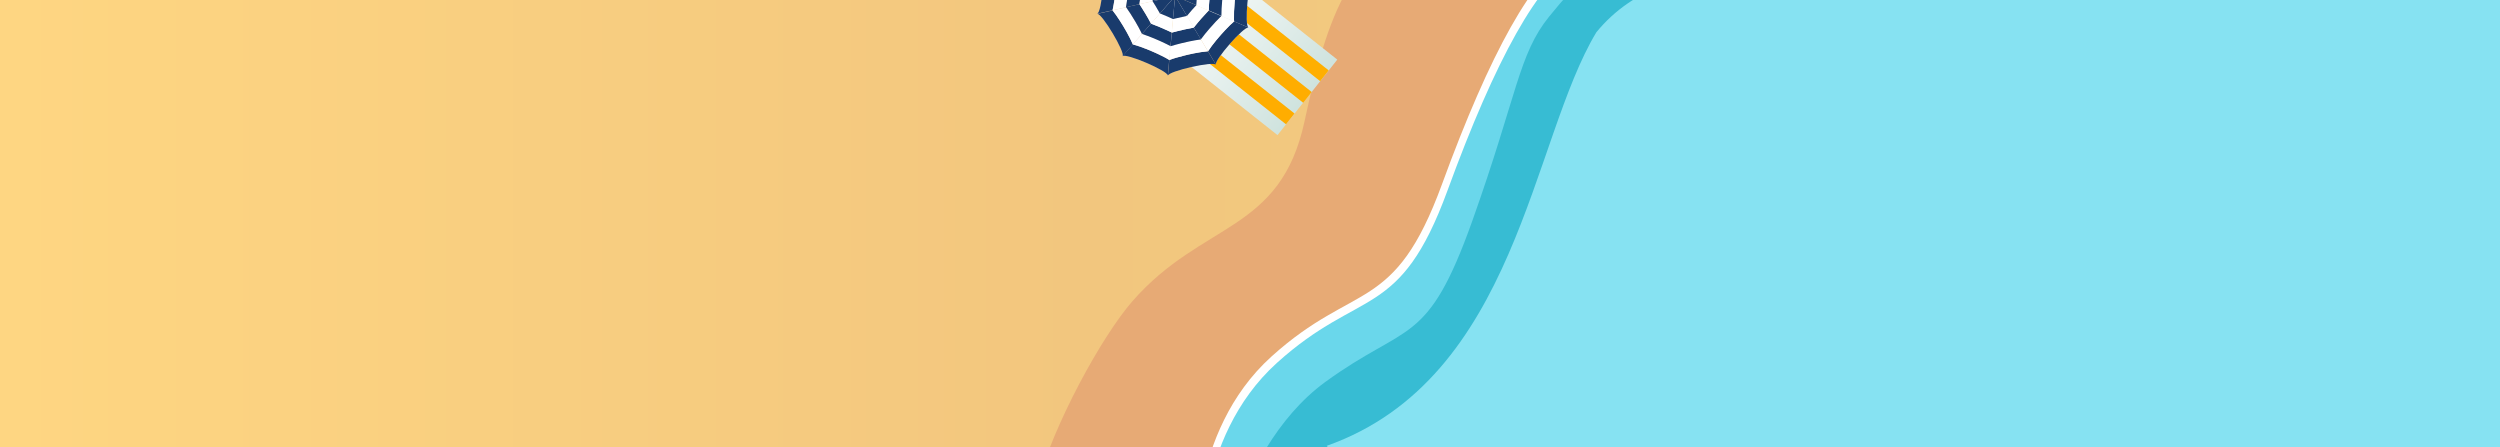 <?xml version="1.0" encoding="utf-8"?>
<!-- Generator: Adobe Illustrator 27.4.0, SVG Export Plug-In . SVG Version: 6.00 Build 0)  -->
<!DOCTYPE svg PUBLIC "-//W3C//DTD SVG 1.1//EN" "http://www.w3.org/Graphics/SVG/1.1/DTD/svg11.dtd">
<svg version="1.1" xmlns:x="http://ns.adobe.com/Extensibility/1.0/" xmlns:i="http://ns.adobe.com/AdobeIllustrator/10.0/" xmlns:graph="http://ns.adobe.com/Graphs/1.0/"
	 xmlns="http://www.w3.org/2000/svg" xmlns:xlink="http://www.w3.org/1999/xlink" x="0px" y="0px" width="2500px" height="447.3px"
	 viewBox="0 0 2500 447.3" style="enable-background:new 0 0 2500 447.3;" xml:space="preserve">
<rect x="0" y="0" width="2500" height="447.3" fill="#808080" stroke="none"/>
<style type="text/css">
	.st0{fill:#FFC840;}
	.st1{fill:#C9C9C9;}
	.st2{fill:#B2B2B2;}
	.st3{fill:#F2B93B;}
	.st4{fill:#4B9F65;}
	.st5{opacity:0.2;fill:#4B9F65;}
	.st6{fill:#49633E;}
	.st7{fill:#638256;}
	.st8{fill:#AACE93;}
	.st9{fill:#FDC329;}
	.st10{fill:#183B6B;}
	.st11{fill:#FFDAC7;}
	.st12{fill:#373460;}
	.st13{fill:#FC5954;}
	.st14{fill:#FFAD00;}
	.st15{fill:#EFD8C7;}
	.st16{fill:#D67B63;}
	.st17{fill:#EF787A;}
	.st18{fill:#FF0080;}
	.st19{fill:#78B8E5;}
	.st20{fill:#0A82CC;}
	.st21{fill:#F4E2BE;}
	.st22{fill:#E5CEA5;}
	.st23{fill:#F9DE98;}
	.st24{fill:url(#SVGID_1_);}
	.st25{fill:#D9D3C9;}
	.st26{fill:url(#SVGID_00000016054061030104655430000001877325200269738897_);}
	.st27{fill:url(#SVGID_00000147194918481282561550000008567907760452722328_);}
	.st28{fill:url(#SVGID_00000112634606649478632570000004747777967834837158_);}
	.st29{fill:url(#SVGID_00000026164565708097244720000003477874093595861380_);}
	.st30{fill:#EFEAE0;}
	.st31{fill:#FFCE6E;}
	.st32{fill:#EABC54;}
	.st33{fill:#FFFFFF;}
	.st34{fill:url(#SVGID_00000127755957384007034090000017951891834388619947_);fill-opacity:0.2;}
	.st35{fill:url(#SVGID_00000114073309549163800730000008269203000564890266_);fill-opacity:0.2;}
	.st36{fill:#FFFFFF;fill-opacity:0.2;}
	.st37{fill:#F9CE64;}
	.st38{fill:#FFF7E9;}
	.st39{fill:#AD822D;}
	.st40{fill:#F47458;}
	.st41{fill:#B75742;}
	.st42{fill-rule:evenodd;clip-rule:evenodd;fill:#FF0080;}
	.st43{fill-rule:evenodd;clip-rule:evenodd;fill:#4B9F65;}
	.st44{fill-rule:evenodd;clip-rule:evenodd;fill:#6EC288;}
	.st45{fill-rule:evenodd;clip-rule:evenodd;fill:#FFAD00;}
	.st46{fill-rule:evenodd;clip-rule:evenodd;fill:#FECE00;}
	.st47{fill-rule:evenodd;clip-rule:evenodd;fill:#FFCE6E;}
	.st48{fill-rule:evenodd;clip-rule:evenodd;fill:#FAE06E;}
	.st49{fill:#F7A491;}
	.st50{fill:#F48C7F;}
	.st51{fill-rule:evenodd;clip-rule:evenodd;fill:none;stroke:#0A82CC;stroke-width:9.528;stroke-miterlimit:10;}
	.st52{fill-rule:evenodd;clip-rule:evenodd;fill:#0A82CC;}
	.st53{fill:#F0E1C2;}
	.st54{fill:#FFDBC9;}
	.st55{fill:#DB9076;}
	.st56{fill:#F1909D;}
	.st57{fill:#EB5E71;}
	.st58{fill-rule:evenodd;clip-rule:evenodd;fill:none;stroke:#0A82CC;stroke-width:3.176;stroke-miterlimit:10;}
	.st59{fill:#926C29;}
	.st60{fill:#6EC288;}
	.st61{fill:#63BAB0;}
	.st62{fill:#1A2E35;}
	.st63{fill:#53807A;}
	.st64{fill:#385954;}
	.st65{fill:#EF7E53;}
	.st66{fill:#5DC7B9;}
	.st67{fill:#302B2A;}
	.st68{fill:#75645C;}
	.st69{fill:#57702E;}
	.st70{fill:#404F22;}
	.st71{fill:#433834;}
	.st72{fill:#5A4D47;}
	.st73{fill:#322A26;}
	.st74{fill:#A65537;}
	.st75{fill:#3F8C82;}
	.st76{fill:#EDD18A;}
	.st77{fill:#7D5540;}
	.st78{opacity:0.11;}
	.st79{fill:#EDCE9C;}
	.st80{fill:#472C1C;}
	.st81{fill:#D66600;}
	.st82{fill:#7F4A22;}
	.st83{opacity:0.24;fill:#472C1C;}
	.st84{opacity:0.12;fill:#FFFFFF;}
	.st85{fill:#FF4040;}
	.st86{clip-path:url(#SVGID_00000168109645442463105810000011634281292442006457_);fill:#FFC200;}
	.st87{fill:#FCC10A;}
	.st88{fill:#FF7A8E;}
	.st89{fill:#008CFF;}
	.st90{clip-path:url(#SVGID_00000134967797657552271070000012156313241128076194_);fill:#FF7A8E;}
	.st91{fill:#43804E;}
	.st92{clip-path:url(#SVGID_00000102545768013286888040000011510892037038807486_);fill:#FF7A8E;}
	.st93{clip-path:url(#SVGID_00000080912490286735248010000012355290856624207509_);}
	.st94{fill:#53935F;}
	.st95{fill:none;stroke:#43804E;stroke-width:2.534;stroke-miterlimit:10;}
	.st96{fill:none;stroke:#8ABA7D;stroke-width:2.534;stroke-miterlimit:10;}
	.st97{fill:none;stroke:#316A3B;stroke-width:2.534;stroke-miterlimit:10;}
	.st98{fill:#316A3B;}
	.st99{fill:#34633A;}
	.st100{fill:#2E683E;}
	.st101{clip-path:url(#SVGID_00000179640484487252616030000003335794252121456002_);}
	.st102{fill:#5C4636;}
	.st103{fill:#EC8650;}
	.st104{fill:#C4612B;}
	.st105{fill:#436641;}
	.st106{fill:#50AD45;}
	.st107{fill:#584E4A;}
	.st108{clip-path:url(#SVGID_00000032640603684044179540000014187223730979349635_);fill:#C4612B;}
	.st109{fill:#483131;stroke:#75543E;stroke-width:9.078;stroke-miterlimit:10;}
	.st110{fill:#75543E;}
	.st111{fill:none;stroke:#EBB956;stroke-width:4.539;stroke-miterlimit:10;}
	.st112{fill:#57A944;}
	.st113{fill:#FAB92C;}
	.st114{fill:#D99312;}
	.st115{fill:#48372A;}
	.st116{clip-path:url(#SVGID_00000177449933145560243210000016624192651061663141_);fill:#5C4636;}
	.st117{clip-path:url(#SVGID_00000034798368517446182990000004546980441153153980_);fill:#5C4636;}
	.st118{clip-path:url(#SVGID_00000181790059992576064400000010973334600006891403_);fill:#5C4636;}
	.st119{clip-path:url(#SVGID_00000100361374503130259070000004446591768403382692_);fill:#5C4636;}
	.st120{fill:#7D9B7B;}
	.st121{fill:#EBB956;}
	.st122{fill:none;stroke:#496C44;stroke-width:4.539;stroke-miterlimit:10;}
	.st123{fill:none;stroke:#496C44;stroke-width:4.869;stroke-miterlimit:10;}
	.st124{fill:#8BCEA3;}
	.st125{fill:none;stroke:#8BCEA3;stroke-width:2;stroke-miterlimit:10;}
	.st126{fill:#9A7464;}
	.st127{clip-path:url(#SVGID_00000158009600243344546500000011718992931380824982_);}
	.st128{fill:#7C5C4E;}
	.st129{fill:#6FB387;}
	.st130{fill:#F79B08;}
	.st131{fill:#FC7E0B;}
	.st132{fill:#FFB600;}
	.st133{fill:#BCE1E2;}
	.st134{fill:#D1ECEE;}
	.st135{fill:#B51400;}
	.st136{fill:#D72D14;}
	.st137{fill:none;stroke:#43804E;stroke-width:2;stroke-miterlimit:10;}
	.st138{clip-path:url(#SVGID_00000087400434203340906900000010852378179631290497_);}
	.st139{clip-path:url(#SVGID_00000026157458732869705570000013292067021312470678_);}
	.st140{fill:none;stroke:#43804E;stroke-width:1.825;stroke-miterlimit:10;}
	.st141{clip-path:url(#SVGID_00000003803972212551622850000015188515413210866355_);}
	.st142{clip-path:url(#SVGID_00000076575886689477449730000017928475028105488314_);}
	.st143{clip-path:url(#SVGID_00000108293027177629219460000014951851833170057910_);}
	.st144{fill:#00A1B2;}
	.st145{fill:#51E2EE;}
	.st146{fill:#02B4D2;}
	.st147{clip-path:url(#SVGID_00000085221455688412362400000016458209605046208159_);}
	.st148{fill:url(#SVGID_00000156584029885332894600000012191836135562937999_);}
	.st149{fill:none;stroke:#8BCEA3;stroke-width:0.602;stroke-miterlimit:10;}
	.st150{clip-path:url(#SVGID_00000078006012533994558720000011501118040208629649_);}
	.st151{fill:#7F571F;}
	.st152{opacity:0.2;fill:#7F571F;}
	.st153{fill:#694610;}
	.st154{opacity:0.6;fill:#8D6014;}
	.st155{fill:#9A733E;}
	.st156{fill:#8B601B;}
	.st157{fill:#C0E0E9;}
	.st158{opacity:0.6;fill:#9F6D23;}
	.st159{fill:#37342F;}
	.st160{fill:#BE8440;}
	.st161{clip-path:url(#SVGID_00000026863395912040326600000002279209311091726736_);}
	.st162{clip-path:url(#SVGID_00000178927112475363307340000012720474989048942000_);}
	.st163{opacity:0.3;fill:#BE8440;}
	.st164{fill:#635343;}
	.st165{fill:#ECECEC;}
	.st166{fill:#D49A74;}
	.st167{fill:#F2EBD8;}
	.st168{opacity:0.4;fill:#694610;}
	.st169{opacity:0.58;}
	.st170{fill:#E5AD98;}
	.st171{fill:url(#SVGID_00000165957035887040775190000011972834750446987942_);}
	.st172{opacity:0.61;fill:#694610;}
	.st173{clip-path:url(#SVGID_00000183209466356475554810000008420838194663395261_);}
	.st174{clip-path:url(#SVGID_00000076596219253413181980000017717229416889063868_);}
	.st175{clip-path:url(#SVGID_00000041973756215388488810000013673179462280077737_);}
	.st176{fill:none;stroke:#43804E;stroke-width:0.515;stroke-miterlimit:10;}
	.st177{clip-path:url(#SVGID_00000081628344919527072330000012610969206583701648_);}
	.st178{clip-path:url(#SVGID_00000133519154969628410440000003452156162428001702_);}
	.st179{clip-path:url(#SVGID_00000009587869112789745520000012089027110579426705_);}
	.st180{clip-path:url(#SVGID_00000003815818315912488950000017705620232095231113_);}
	.st181{clip-path:url(#SVGID_00000020385346271514272750000012446781262171996585_);}
	.st182{clip-path:url(#SVGID_00000140004861151763649550000013456594409405879941_);}
	.st183{fill:none;stroke:#43804E;stroke-width:2.043;stroke-miterlimit:10;}
	.st184{fill:none;stroke:#8ABA7D;stroke-width:2.043;stroke-miterlimit:10;}
	.st185{fill:none;stroke:#316A3B;stroke-width:2.043;stroke-miterlimit:10;}
	.st186{clip-path:url(#SVGID_00000168830214309310409860000004440409142547177133_);}
	.st187{fill:none;stroke:#43804E;stroke-width:0.817;stroke-miterlimit:10;}
	.st188{clip-path:url(#SVGID_00000130630460723365413050000011853931841529735853_);}
	.st189{clip-path:url(#SVGID_00000116926260151384368750000006059699052055717816_);}
	.st190{fill:#3C566D;}
	.st191{fill:#FFAA48;}
	.st192{fill:#E3DFB3;}
	.st193{fill:#8DC104;}
	.st194{fill:#00A6AA;}
	.st195{fill:#FFC664;}
	.st196{fill:#E04240;}
	.st197{clip-path:url(#SVGID_00000078029666248777344310000014628800807388903589_);}
	.st198{clip-path:url(#SVGID_00000071519289679493668340000007616203552538149052_);}
	.st199{fill:#F9E4AF;}
	.st200{fill:#F4D182;}
	.st201{fill:#FDD7C8;}
	.st202{opacity:0.1;fill:#162D3A;}
	.st203{fill:#00314E;}
	.st204{opacity:0.3;}
	.st205{fill:#FF937D;}
	.st206{fill:#6FD3D3;}
	.st207{opacity:0.1;}
	.st208{opacity:0.3;fill:#FF937D;}
	.st209{fill:#FF9C9C;}
	.st210{fill:#CE6363;}
	.st211{clip-path:url(#SVGID_00000140701913880695591900000013276838944053429677_);fill:#C4612B;}
	.st212{fill:#483131;stroke:#75543E;stroke-width:5.503;stroke-miterlimit:10;}
	.st213{fill:none;stroke:#EBB956;stroke-width:2.752;stroke-miterlimit:10;}
	.st214{clip-path:url(#SVGID_00000136394954134117663050000002363060445736914051_);fill:#5C4636;}
	.st215{clip-path:url(#SVGID_00000106122935362476414400000015234816577681650857_);fill:#5C4636;}
	.st216{clip-path:url(#SVGID_00000096059953441170584140000009062933933309657258_);fill:#5C4636;}
	.st217{clip-path:url(#SVGID_00000047037683249871127760000011307154618194952078_);fill:#5C4636;}
	.st218{fill:none;stroke:#496C44;stroke-width:2.752;stroke-miterlimit:10;}
	.st219{fill:none;stroke:#496C44;stroke-width:2.952;stroke-miterlimit:10;}
	.st220{fill:#FFC1AC;}
	.st221{fill:#FFAA57;}
	.st222{fill:#034A6D;}
	.st223{opacity:0.5;fill:#05285B;}
	.st224{fill:#DD4B19;}
	.st225{fill:#FFD7CC;}
	.st226{opacity:0.1;fill:#000E23;}
	.st227{fill:#000E23;}
	.st228{fill:#3BA7AC;}
	.st229{fill:url(#SVGID_00000044153859434029171840000008818501237026837161_);}
	.st230{fill:none;stroke:#43804E;stroke-width:0.494;stroke-miterlimit:10;}
	.st231{clip-path:url(#SVGID_00000065062020042685698230000001493299715688826516_);}
	.st232{clip-path:url(#SVGID_00000024699368019937029920000000213638712016393651_);}
	.st233{fill:none;stroke:#43804E;stroke-width:0.422;stroke-miterlimit:10;}
	.st234{clip-path:url(#SVGID_00000075863161018487003480000005806636813797129369_);}
	.st235{clip-path:url(#SVGID_00000021105099075488782570000002760697200139124628_);}
	.st236{clip-path:url(#SVGID_00000058574072790233716540000009907928171104200859_);}
	.st237{fill:none;stroke:#43804E;stroke-width:2.035;stroke-miterlimit:10;}
	.st238{fill:none;stroke:#8ABA7D;stroke-width:2.035;stroke-miterlimit:10;}
	.st239{fill:none;stroke:#316A3B;stroke-width:2.035;stroke-miterlimit:10;}
	.st240{clip-path:url(#SVGID_00000100340242725220422860000012851104623512210612_);}
	.st241{fill:#DC9F5E;}
	.st242{fill:#F2F2F2;}
	.st243{fill:#F75959;}
	.st244{fill:#DB5252;}
	.st245{fill:#DBDDDD;}
	.st246{fill:#CC8D54;}
	.st247{fill:#DBD148;}
	.st248{fill:#A19B2B;}
	.st249{fill:#FFEAC0;}
	.st250{fill:#A18C6C;}
	.st251{fill:none;stroke:#EDCE9C;stroke-miterlimit:10;}
	.st252{fill:none;stroke:#EDCE9C;stroke-width:3.803;stroke-miterlimit:10;}
	.st253{fill:#2EB4FF;}
	.st254{fill:#1688C8;}
	.st255{fill:#9E9E9E;}
	.st256{opacity:0.8;fill:#9E9E9E;}
	.st257{fill:#D1D1D1;}
	.st258{opacity:0.7;}
	.st259{opacity:0.7;fill:#D1D1D1;}
	.st260{opacity:0.3;fill:#9E9E9E;}
	.st261{opacity:0.5;fill:#9E9E9E;}
	.st262{opacity:0.5;}
	.st263{opacity:0.5;fill:#848484;}
	.st264{opacity:0.3;fill:#848484;}
	.st265{fill:#FBD973;}
	.st266{opacity:0.5;fill:#FF9E78;}
	.st267{opacity:0.3;fill:#FA7B5F;}
	.st268{fill:#FFD2AB;}
	.st269{opacity:0.4;fill:#FA7B5F;}
	.st270{fill:#FFB92E;}
	.st271{opacity:0.3;fill:#FF9E78;}
	.st272{fill:#DB5844;}
	.st273{fill:#FFC296;}
	.st274{opacity:0.4;fill:#FF9E78;}
	.st275{opacity:0.5;fill:#FA7B5F;}
	.st276{fill:#FF9E78;}
	.st277{opacity:0.2;}
	.st278{fill:#848484;}
	.st279{fill:#BAC2C4;}
	.st280{fill:#A1A2A5;}
	.st281{opacity:0.5;fill:#A1A2A5;}
	.st282{opacity:0.3;fill:#FBD973;}
	.st283{opacity:0.5;fill:#FBD973;}
	.st284{fill:#FFE68C;}
	.st285{opacity:0.3;fill:#FFE68C;}
	.st286{opacity:0.3;fill:#FFB92E;}
	.st287{opacity:0.5;fill:#FFE68C;}
	.st288{fill:#BB6A59;}
	.st289{fill:#A04E40;}
	.st290{fill:#A1B033;}
	.st291{fill:#808721;}
	.st292{fill:none;stroke:#808721;stroke-width:0.691;stroke-miterlimit:10;}
	.st293{opacity:0.85;}
	.st294{fill:#B1E3FF;}
	.st295{fill:#B2E3FF;}
	.st296{fill:#A7DFFF;}
	.st297{fill-rule:evenodd;clip-rule:evenodd;fill:#FFFFFF;}
	.st298{fill-rule:evenodd;clip-rule:evenodd;fill:#BCBCBC;}
	.st299{fill-rule:evenodd;clip-rule:evenodd;fill:#FFC200;}
	.st300{opacity:0.28;fill-rule:evenodd;clip-rule:evenodd;fill:url(#SVGID_00000059995523348988988420000001349606284090403474_);}
	.st301{fill:#FF0000;}
	.st302{fill-rule:evenodd;clip-rule:evenodd;fill:#8DF4FF;}
	.st303{fill-rule:evenodd;clip-rule:evenodd;fill:#FFA500;}
	.st304{fill-rule:evenodd;clip-rule:evenodd;fill:#35A8DB;}
	.st305{fill-rule:evenodd;clip-rule:evenodd;fill:#43E4FF;}
	.st306{fill-rule:evenodd;clip-rule:evenodd;fill:url(#SVGID_00000122696432733459064500000006595374501983241348_);}
	.st307{opacity:0.5;fill-rule:evenodd;clip-rule:evenodd;fill:#BCBCBC;}
	.st308{fill-rule:evenodd;clip-rule:evenodd;fill:#876400;}
	.st309{fill:none;stroke:#1688C8;stroke-miterlimit:10;}
	.st310{fill:#3497CF;}
	.st311{fill:#F9C3AF;}
	.st312{fill:#5B4032;}
	.st313{fill:#444B5A;}
	.st314{fill:#EA6868;}
	.st315{fill:#E0008B;}
	.st316{opacity:0.71;fill:#2EB4FF;}
	.st317{fill:#FB9391;}
	.st318{fill:#54443D;}
	.st319{fill:#02050A;}
	.st320{fill:#E53B00;}
	.st321{fill:#F4CE5A;}
	.st322{opacity:0.74;fill:#2EB4FF;}
	.st323{clip-path:url(#SVGID_00000174602864334147943680000006053582728275281078_);fill:#FF7A8E;}
	.st324{fill:none;}
	.st325{clip-path:url(#SVGID_00000024686722938823719470000003564143064288356529_);fill:#FF7A8E;}
	.st326{clip-path:url(#SVGID_00000008144388124740543640000010313523117193847688_);fill:#FF4040;}
	.st327{clip-path:url(#SVGID_00000020368319197876714080000015991549818585327765_);fill:#FF7A8E;}
	.st328{opacity:0.14;clip-path:url(#XMLID_00000167395908936165979030000016660875466601783998_);}
	.st329{opacity:0.24;clip-path:url(#XMLID_00000124160702190710302480000006702043380318075265_);fill:#472C1C;}
	.st330{fill:#2C9847;}
	.st331{fill:#2A7F3E;}
	.st332{fill:#EE4323;}
	.st333{fill:#279546;}
	.st334{fill:#E9E756;}
	.st335{fill:#ECEB81;}
	.st336{fill:#FFC52B;}
	.st337{fill:#F1613A;}
	.st338{fill:#DE3326;}
	.st339{clip-path:url(#SVGID_00000157986693013687622030000004940190835945417402_);fill:#FF7A8E;}
	.st340{clip-path:url(#SVGID_00000040532629661650463630000016103045786701748098_);}
	.st341{clip-path:url(#SVGID_00000162325345902564995920000017469388512319180683_);}
	.st342{opacity:0.14;clip-path:url(#XMLID_00000118398285077989161050000009623044504291901865_);}
	.st343{fill:#F2323F;}
	.st344{opacity:0.4;fill:#FFFFFF;}
	.st345{opacity:0.4;}
	.st346{opacity:0.24;clip-path:url(#XMLID_00000130608296468140994800000008089665286245944974_);}
	.st347{opacity:0.39;clip-path:url(#XMLID_00000130608296468140994800000008089665286245944974_);}
	.st348{clip-path:url(#XMLID_00000058547116454848853600000004447517004528668039_);fill:#472C1C;}
	.st349{clip-path:url(#XMLID_00000080891001316061238640000001729797896825520784_);}
	.st350{clip-path:url(#XMLID_00000178186105734394294890000016365919295295623327_);fill:#472C1C;}
	.st351{fill:#0075BF;}
	.st352{opacity:0.6;}
	.st353{clip-path:url(#XMLID_00000032628703851236105030000012200287238734775430_);}
	.st354{clip-path:url(#XMLID_00000069397688678383506700000009004304142000225154_);}
	.st355{clip-path:url(#XMLID_00000057851633922803306070000004328230872428372112_);fill:#FFFFFF;}
	.st356{clip-path:url(#XMLID_00000057851633922803306070000004328230872428372112_);}
	.st357{clip-path:url(#XMLID_00000057851633922803306070000004328230872428372112_);fill:#7F4A22;}
	.st358{clip-path:url(#XMLID_00000136376516100459945630000015282192804549383042_);fill:#472C1C;}
	.st359{clip-path:url(#SVGID_00000174588337048001185450000005149135905956389524_);fill:#FF7A8E;}
	.st360{fill:#756457;}
	.st361{fill:#5E3F30;}
	.st362{opacity:0.62;clip-path:url(#XMLID_00000183929752240447553350000007961262869653881490_);}
	.st363{opacity:0.61;clip-path:url(#XMLID_00000183929752240447553350000007961262869653881490_);}
	.st364{clip-path:url(#XMLID_00000183929752240447553350000007961262869653881490_);fill:#7F4A22;}
	.st365{clip-path:url(#XMLID_00000176762227993997821010000003729690500917165202_);}
	.st366{clip-path:url(#XMLID_00000171689382507224149240000013753839235915778495_);}
	.st367{fill:#3E7C72;}
	.st368{fill:url(#SVGID_00000044160315645895368200000017959790951433280920_);}
	.st369{opacity:0.5;fill:#FFFFFF;}
	.st370{opacity:0.24;fill:#FFFFFF;}
	.st371{opacity:0.1;fill:#FFFFFF;}
	.st372{fill:url(#SVGID_00000156580535134681118890000012277311483765143708_);}
	.st373{opacity:0.43;fill:#FFFFFF;}
	.st374{fill:#7291A0;}
	.st375{fill:#83A3B7;}
	.st376{fill:#45753B;}
	.st377{clip-path:url(#SVGID_00000169551091509491673980000006109736538316868754_);}
	.st378{clip-path:url(#SVGID_00000163065817532594048240000016743311132070020259_);}
	.st379{clip-path:url(#SVGID_00000119094965542256315540000012112547795757013935_);}
	.st380{clip-path:url(#SVGID_00000101074273170836426240000011889929090113233087_);}
	.st381{clip-path:url(#SVGID_00000056389820241657862250000011602778585828682936_);}
	.st382{clip-path:url(#SVGID_00000030487902584857238200000013893127201499219369_);}
	.st383{clip-path:url(#SVGID_00000078012768467216057950000007252464435133540483_);}
	.st384{clip-path:url(#SVGID_00000156576243086654683860000014817644238674001819_);}
	.st385{clip-path:url(#SVGID_00000183251137021952052360000016864657759084811194_);}
	.st386{clip-path:url(#SVGID_00000062170809548597588130000009367052987689078666_);}
	.st387{clip-path:url(#SVGID_00000099647837965013366780000004486345720112555702_);}
	.st388{clip-path:url(#SVGID_00000131334286344442240510000009617841807030206866_);}
	.st389{clip-path:url(#SVGID_00000116939477363700323870000004437235769105641373_);}
	.st390{clip-path:url(#SVGID_00000051382252476582068080000009749187939428089016_);}
	.st391{clip-path:url(#SVGID_00000067197245572602484700000017474181641390238891_);}
	.st392{fill:none;stroke:#43804E;stroke-width:2.083;stroke-miterlimit:10;}
	.st393{fill:none;stroke:#8ABA7D;stroke-width:2.083;stroke-miterlimit:10;}
	.st394{fill:none;stroke:#316A3B;stroke-width:2.083;stroke-miterlimit:10;}
	.st395{clip-path:url(#SVGID_00000125574720003322665310000018094309649857626533_);}
	.st396{fill:none;stroke:#8BCEA3;stroke-width:0.895;stroke-miterlimit:10;}
	.st397{clip-path:url(#SVGID_00000159435281252467095880000011247491058366907562_);}
	.st398{clip-path:url(#SVGID_00000036972697825843482970000002633977744294825656_);}
	.st399{clip-path:url(#SVGID_00000134952130834037430700000006177413497623029408_);}
	.st400{clip-path:url(#SVGID_00000034801281009033316190000009288866633742089393_);}
	.st401{fill:#73FFF5;}
	.st402{fill:#85FFF6;}
	.st403{fill:#61D7CB;}
	.st404{fill:#4EB0A4;}
	.st405{fill:#E0FFFB;}
	.st406{clip-path:url(#SVGID_00000178183531074597325050000011962975849644707970_);}
	.st407{fill:#C4C3B9;}
	.st408{fill:#B3B1A9;}
	.st409{clip-path:url(#SVGID_00000155830252700357286630000018045464385386308246_);}
	.st410{fill:#515151;}
	.st411{fill:#D7CD20;}
	.st412{fill:none;stroke:#F1EEB4;stroke-width:3;stroke-miterlimit:10;}
	.st413{fill:#9A5454;}
	.st414{fill:#007CFF;}
	.st415{fill:none;stroke:#1A2E35;stroke-width:0.55;stroke-linecap:round;stroke-linejoin:round;stroke-miterlimit:10;}
	
		.st416{opacity:0.3;fill:none;stroke:#000000;stroke-width:0.55;stroke-linecap:round;stroke-linejoin:round;stroke-miterlimit:10;}
	.st417{opacity:0.2;enable-background:new    ;}
	.st418{clip-path:url(#SVGID_00000143597151901971679520000015449677748782955159_);}
	.st419{fill:#F09700;}
	.st420{fill:#85120B;}
	.st421{fill:#AE1112;}
	.st422{fill:#680700;}
	.st423{fill:none;stroke:#1A2E35;stroke-width:0.825;stroke-linecap:round;stroke-linejoin:round;stroke-miterlimit:10;}
	
		.st424{opacity:0.2;fill:none;stroke:#000000;stroke-width:0.55;stroke-linecap:round;stroke-linejoin:round;stroke-miterlimit:10;}
	.st425{opacity:0.68;fill:#163249;}
	.st426{fill:url(#SVGID_00000067943741985320566090000015445105553915518903_);}
	.st427{opacity:0.25;fill:#FFFFFF;}
	.st428{opacity:0.87;}
	.st429{opacity:0.57;fill:#FFFFFF;}
	.st430{opacity:0.86;fill:#FFFFFF;}
	.st431{opacity:0.75;}
	.st432{opacity:0.1;fill:#ABEBFF;}
	.st433{display:none;opacity:3.000000e-02;fill:#030B6D;}
	.st434{opacity:0.51;fill:#FFFFFF;}
	.st435{clip-path:url(#SVGID_00000000195048525000934430000017032447142044609445_);fill:#FF7A8E;}
	.st436{fill:#FC9465;}
	.st437{fill:#33518E;}
	.st438{fill:#4560A3;}
	.st439{fill:#3A2232;}
	.st440{fill:#F63D4F;}
	.st441{fill:#F3DDB7;}
	.st442{fill:#F08D60;}
	.st443{fill:#A30A21;}
	.st444{fill:#CD2434;}
	.st445{fill:#E65A28;}
	.st446{fill:#BF1F36;}
	.st447{fill:#80C4BC;}
	.st448{fill:#19355E;}
	.st449{fill:#94D3CD;}
	.st450{fill:#F28161;}
	.st451{fill:#FFC0BB;}
	.st452{fill:#FCB2AE;}
	.st453{fill:#F9B7B4;}
	.st454{fill:#07085B;}
	.st455{fill:#F99893;}
	.st456{fill:#333333;}
	.st457{fill:#318FF1;}
	.st458{opacity:0.3;fill:#318FF1;}
	.st459{fill:#FF5B7E;}
	.st460{opacity:0.3;fill:#FF5B7E;}
	.st461{opacity:0.3;fill:#E87B50;}
	.st462{fill:#232222;}
	.st463{opacity:0.3;fill:#F99893;}
	.st464{fill:#1E1E1E;}
	.st465{fill:#DCEAF4;}
	.st466{fill:#AAD9F9;}
	.st467{fill:#87C5E8;}
	.st468{opacity:0.3;fill:#DAEEF7;}
	.st469{fill:#684E47;}
	.st470{fill:#BF8571;}
	.st471{fill:#725A50;}
	.st472{fill:#3A2645;}
	.st473{fill:#446284;}
	.st474{fill:#301515;}
	.st475{fill:#FFCD92;}
	.st476{fill:#037244;}
	.st477{fill:#09083C;}
	.st478{fill:#008C56;}
	.st479{opacity:0.5;fill:#FEB546;}
	.st480{opacity:0.5;fill:#FFCD92;}
	.st481{fill:#AA7365;}
	.st482{clip-path:url(#SVGID_00000177460056974303886890000011266558502200063920_);}
	.st483{clip-path:url(#SVGID_00000111896450833052444990000003376054665562385574_);}
	.st484{clip-path:url(#SVGID_00000134964293393137232020000010982204804836690566_);}
	.st485{opacity:0.14;clip-path:url(#XMLID_00000058572588419107703790000013704732661510686642_);}
	.st486{fill:#605F5F;}
	.st487{fill:#FFBB40;}
	.st488{fill:url(#SVGID_00000085947092784557775460000007750432730407003042_);}
	.st489{fill:#E7AA75;}
	.st490{fill:#6AD7EB;}
	.st491{fill:#37BCD3;}
	.st492{fill:#86E2F2;}
	.st493{fill:url(#SVGID_00000157277923911635917000000004887362774113446816_);}
	.st494{fill:#FFAF00;}
	.st495{fill:url(#SVGID_00000059280882023854873680000013801151369543410075_);}
	.st496{fill:url(#SVGID_00000107554421339543769550000014373797536832698004_);}
	.st497{fill:url(#SVGID_00000117652042017835525920000012268719177076784272_);}
	.st498{fill:url(#SVGID_00000096018278031756582050000000026075212756150945_);}
	.st499{fill:url(#SVGID_00000182489704633821731660000009668473304653074334_);}
	.st500{fill:url(#SVGID_00000125605104695937829010000018228479201779550336_);}
	.st501{fill:url(#SVGID_00000016060077169999790260000004956653453260994954_);}
	.st502{fill:url(#SVGID_00000040568485392502817070000006706565544106787227_);}
	.st503{fill:#193B6C;}
</style>
<g id="Calque_1">
</g>
<g id="Calque_2">
	<g id="Calque_3">
	</g>
	<g id="Calque_4">
	</g>
	<g id="Calque_5">
	</g>
	<g>
		
			<linearGradient id="SVGID_1_" gradientUnits="userSpaceOnUse" x1="2559.369" y1="887.812" x2="-60.39" y2="887.812" gradientTransform="matrix(1 0 0 -1 0 1113.004)">
			<stop  offset="0" style="stop-color:#F3D682"/>
			<stop  offset="0.562" style="stop-color:#F2C67E"/>
			<stop  offset="1" style="stop-color:#FFD782"/>
		</linearGradient>
		<path class="st24" d="M-60.4,461.1h2619.8V-10.7H-60.4V461.1z"/>
		<path class="st489" d="M1132.6,301c-30.4,34.7-79.3,123.3-96,186h510V-89h-118c-78,46-100,98-124,210S1202.6,221,1132.6,301z"/>
		<path class="st33" d="M1195.8,556c0,0-8.4-123.5,75.6-199.4c84-75.9,122.7-41.6,170.6-172.4c47.8-130.8,92.3-211.8,129.4-228.2
			l235.5,133.6L1458,704.7L1195.8,556z"/>
		<path class="st490" d="M1201.3,562.3c0,0-8.4-123.5,75.6-199.4s122.7-41.6,170.6-172.4c47.8-130.8,92.3-211.8,129.4-228.2
			l235.5,133.6L1463.5,711L1201.3,562.3z"/>
		<path class="st491" d="M1266.5,447.8c15.1-24.5,34.4-48,58.6-65.7c82.8-60.3,102.1-34.7,147.2-161.2
			c45.1-126.5,46.2-166.5,76.9-204.4c30.6-37.9,43.5-45.2,43.5-45.2l219.7,124.6l-199.9,352.4L1266.5,447.8z"/>
		<path class="st492" d="M1364.6,464.2c0,0-37.8-15.3-37.8-18.4c190-67.4,204.3-305.4,269.6-413.6c75.6-91.9,209.4-46,209.4-46
			h749.6l6.1,473.9L1364.6,464.2z"/>
		<g>
			<g>
				
					<linearGradient id="SVGID_00000106133473668363906180000016352724117273559696_" gradientUnits="userSpaceOnUse" x1="1156.255" y1="1135.369" x2="1319.172" y2="1006.268" gradientTransform="matrix(1 0 0 -1 0 1113.004)">
					<stop  offset="0" style="stop-color:#FFFFFF"/>
					<stop  offset="0.3" style="stop-color:#F3F8F7"/>
					<stop  offset="0.82" style="stop-color:#D5E6E2"/>
					<stop  offset="0.92" style="stop-color:#CFE3DE"/>
				</linearGradient>
				<path style="fill:url(#SVGID_00000106133473668363906180000016352724117273559696_);" d="M1191.4-56l-59.8,75.5l145.9,115.6
					l59.8-75.5L1191.4-56z"/>
				<path class="st14" d="M1148.6-2.1l-8.5,10.8L1286,124.3l8.5-10.8L1148.6-2.1z"/>
				<path class="st494" d="M1182.8-45.2l-8.5,10.8l145.9,115.6l8.5-10.8L1182.8-45.2z"/>
				<path class="st14" d="M1165.8-23.6l-8.5,10.8l145.9,115.6l8.5-10.8L1165.8-23.6z"/>
			</g>
			<g>
				
					<linearGradient id="SVGID_00000121260496509912652580000001997984759076478391_" gradientUnits="userSpaceOnUse" x1="1147.796" y1="1164.098" x2="1131.86" y2="1087.147" gradientTransform="matrix(1 0 0 -1 0 1113.004)">
					<stop  offset="1.000000e-02" style="stop-color:#FFFFFF"/>
					<stop  offset="1" style="stop-color:#DDC9BF"/>
				</linearGradient>
				<path style="fill:url(#SVGID_00000121260496509912652580000001997984759076478391_);" d="M1175.1-3.9l-77.8,17.7
					c4.5-1,28.3,38.9,25.3,42.4L1175.1-3.9L1175.1-3.9z"/>
				
					<linearGradient id="SVGID_00000164511632850640608450000015228820831152408763_" gradientUnits="userSpaceOnUse" x1="1065.38" y1="1094.442" x2="1247.785" y2="1077.829" gradientTransform="matrix(1 0 0 -1 0 1113.004)">
					<stop  offset="1.000000e-02" style="stop-color:#FFFFFF"/>
					<stop  offset="1" style="stop-color:#DDC9BF"/>
				</linearGradient>
				<path style="fill:url(#SVGID_00000164511632850640608450000015228820831152408763_);" d="M1216,64.7c-2.4-4,28.2-38.9,32.5-37.1
					l-73.4-31.5L1216,64.7L1216,64.7z"/>
				
					<linearGradient id="SVGID_00000059280866527276909040000004724363491383115658_" gradientUnits="userSpaceOnUse" x1="1199.589" y1="1095.905" x2="1283.621" y2="1132.022" gradientTransform="matrix(1 0 0 -1 0 1113.004)">
					<stop  offset="1.000000e-02" style="stop-color:#FFFFFF"/>
					<stop  offset="1" style="stop-color:#DDC9BF"/>
				</linearGradient>
				<path style="fill:url(#SVGID_00000059280866527276909040000004724363491383115658_);" d="M1248.5,27.6
					c-4.3-1.8-0.1-48.1,4.5-49.1l-77.8,17.7L1248.5,27.6z"/>
				
					<linearGradient id="SVGID_00000011711084773025276730000014122807630091788168_" gradientUnits="userSpaceOnUse" x1="1155.607" y1="1120.112" x2="1191.918" y2="1042.85" gradientTransform="matrix(1 0 0 -1 0 1113.004)">
					<stop  offset="1.000000e-02" style="stop-color:#FFFFFF"/>
					<stop  offset="1" style="stop-color:#DDC9BF"/>
				</linearGradient>
				<path style="fill:url(#SVGID_00000011711084773025276730000014122807630091788168_);" d="M1167.9,75.6
					c0.4-4.6,45.7-14.9,48.1-10.9l-40.9-68.6L1167.9,75.6L1167.9,75.6z"/>
				
					<linearGradient id="SVGID_00000124843274324492187010000016904431955424883848_" gradientUnits="userSpaceOnUse" x1="1153.978" y1="1173.92" x2="1129.597" y2="1109.205" gradientTransform="matrix(1 0 0 -1 0 1113.004)">
					<stop  offset="1.000000e-02" style="stop-color:#FFFFFF"/>
					<stop  offset="1" style="stop-color:#DDC9BF"/>
				</linearGradient>
				<path style="fill:url(#SVGID_00000124843274324492187010000016904431955424883848_);" d="M1101.7-35.3
					c4.3,1.9,0.1,48.1-4.5,49.1l77.8-17.7L1101.7-35.3z"/>
				
					<linearGradient id="SVGID_00000136403512237340367450000003324610316340341147_" gradientUnits="userSpaceOnUse" x1="1152.619" y1="1140.876" x2="1146.778" y2="1058.114" gradientTransform="matrix(1 0 0 -1 0 1113.004)">
					<stop  offset="1.000000e-02" style="stop-color:#FFFFFF"/>
					<stop  offset="1" style="stop-color:#DDC9BF"/>
				</linearGradient>
				<path style="fill:url(#SVGID_00000136403512237340367450000003324610316340341147_);" d="M1122.5,56.2
					c3.1-3.5,45.8,14.8,45.3,19.4l7.2-79.5L1122.5,56.2z"/>
			</g>
			<path class="st503" d="M1237.7-18.1c-0.1,0.6-0.3,1.2-0.4,1.7c-1,4.8-1.9,11.2-2.6,17.9c-0.6,6.7-0.9,13.1-0.7,18.1
				c0,0.5,0,1.1,0.1,1.8l14.4,6.2c-4.3-1.8-0.1-48.1,4.5-49.1L1237.7-18.1L1237.7-18.1z"/>
			<path class="st503" d="M1234.1,21.4c-2.7,2.3-5.6,5.2-9.1,8.9c-5.4,5.7-12.6,14.1-17,21l8,13.4c-2.4-4,28.2-38.9,32.5-37.1
				L1234.1,21.4z"/>
			<path class="st503" d="M1208,51.3c-8.9,0.7-20,3.3-23.8,4.3c-5.8,1.5-10.8,2.9-14.9,4.5l-1.4,15.6c0.4-4.6,45.7-14.9,48.1-10.9
				L1208,51.3L1208,51.3z"/>
			<path class="st503" d="M1155.5,52.9c-3.6-1.6-14-6.2-22.7-8.5l-10.3,11.8c3.1-3.5,45.8,14.8,45.3,19.4l1.4-15.6
				C1165.6,57.7,1161,55.4,1155.5,52.9L1155.5,52.9z"/>
			<path class="st503" d="M1112.5,10.3c0.1-0.6,0.3-1.2,0.4-1.7c1-4.8,1.9-11.2,2.6-17.9c0.6-6.7,0.9-13.1,0.7-18.1
				c0-0.5,0-1.1-0.1-1.8l-14.4-6.2c4.3,1.9,0.1,48.1-4.5,49.1L1112.5,10.3L1112.5,10.3z"/>
			<path class="st503" d="M1119.9,20.7c-2.7-4.2-5.1-7.6-7.3-10.3l-15.3,3.5c4.5-1,28.3,38.9,25.3,42.4l10.3-11.8
				C1129.7,36.8,1124.1,27.3,1119.9,20.7z"/>
			<path class="st33" d="M1126.1,7.2c0.8-4.6,1.5-9.9,2-15.4c0.5-5.5,0.8-10.9,0.8-15.5c0,0,0,0,0,0l-12.8-5.5c0,0.6,0,1.2,0.1,1.8
				c0.1,5-0.1,11.4-0.7,18.1c-0.6,6.7-1.5,13.1-2.6,17.9c-0.1,0.5-0.2,1.1-0.4,1.7L1126.1,7.2C1126.1,7.3,1126.1,7.2,1126.1,7.2z"/>
			<path class="st33" d="M1130.5,13.8c-1.6-2.5-3-4.6-4.4-6.5l-13.6,3.1c2.2,2.7,4.6,6.1,7.3,10.3c4.3,6.6,9.8,16.1,13,23.7
				l9.2-10.5C1137.7,25.1,1132.3,16.6,1130.5,13.8L1130.5,13.8z"/>
			<path class="st33" d="M1234,19.6c-0.1-5,0.1-11.4,0.7-18.1c0.6-6.7,1.5-13.1,2.6-17.9c0.1-0.5,0.2-1.1,0.4-1.7l-13.6,3.1
				c0,0,0,0,0,0c-0.8,4.6-1.5,9.9-2,15.4s-0.8,10.8-0.8,15.5c0,0,0,0,0,0l12.8,5.5C1234.1,20.8,1234.1,20.2,1234,19.6L1234,19.6z"/>
			<path class="st33" d="M1200.8,39.3c-8.1,1.1-16.2,3-19.8,3.9c-4.1,1-7.5,2-10.5,2.9l-1.3,13.9c4.1-1.6,9-3,14.9-4.4
				c3.8-1,14.9-3.6,23.8-4.3L1200.8,39.3z"/>
			<path class="st33" d="M1215.8,21.6c-2.3,2.4-9.1,9.8-14.9,17.7l7.1,12c4.5-6.9,11.7-15.3,17-21c3.5-3.7,6.4-6.6,9.1-8.9
				l-12.8-5.5C1219.6,17.6,1217.8,19.4,1215.8,21.6L1215.8,21.6z"/>
			<path class="st33" d="M1170.6,46.1c-2.8-1.5-6-3-9.8-4.8c-3.4-1.5-11-4.9-18.7-7.4l-9.2,10.5c8.7,2.3,19.1,6.9,22.7,8.5
				c5.5,2.5,10.1,4.8,13.8,7.1L1170.6,46.1L1170.6,46.1z"/>
			<path class="st503" d="M1139.4,4.2c0.5-3.6,1-7.4,1.3-11.2s0.6-7.7,0.7-11.3l-12.6-5.4c0,0,0,0,0,0c0,4.6-0.3,10-0.8,15.5
				c-0.5,5.5-1.2,10.8-2,15.4c0,0,0,0,0,0L1139.4,4.2L1139.4,4.2z"/>
			<path class="st503" d="M1141.2,6.9c-0.6-0.9-1.2-1.8-1.8-2.7l-13.3,3c1.4,1.9,2.8,4.1,4.4,6.5c1.8,2.8,7.2,11.3,11.5,20.2l9-10.3
				C1147.1,16.2,1143,9.7,1141.2,6.9z"/>
			<path class="st503" d="M1171.8,32.5c-1.8-0.9-3.7-1.8-5.8-2.7c-3.1-1.4-8.7-3.9-15-6.2l-9,10.3c7.8,2.6,15.3,5.9,18.7,7.4
				c3.9,1.8,7.1,3.3,9.8,4.8L1171.8,32.5z"/>
			<path class="st503" d="M1206.5,12.9c-2.3,2.4-7.5,8.1-12.7,14.7l7,11.8c5.8-7.9,12.7-15.3,14.9-17.7c2-2.1,3.8-4,5.5-5.6
				l-12.6-5.4C1208,11.3,1207.3,12.1,1206.5,12.9z"/>
			<path class="st503" d="M1210.8-12c-0.5,3.6-1,7.4-1.3,11.2c-0.4,3.9-0.6,7.7-0.7,11.3l12.6,5.4c0,0,0,0,0,0
				c0-4.6,0.3-10,0.8-15.5s1.2-10.8,2-15.4c0,0,0,0,0,0L1210.8-12L1210.8-12z"/>
			<path class="st503" d="M1193.8,27.6c-6.6,1.1-12.5,2.5-15.8,3.4c-2.2,0.6-4.3,1.1-6.2,1.6l-1.2,13.6c3-0.9,6.4-1.9,10.5-2.9
				c3.6-0.9,11.7-2.8,19.8-3.9L1193.8,27.6L1193.8,27.6z"/>
			<path class="st33" d="M1152.6,1.2c0.3-2.3,0.5-4.7,0.8-7.1c0.2-2.4,0.4-4.8,0.5-7.1l-12.4-5.3c-0.1,3.6-0.4,7.4-0.7,11.3
				s-0.8,7.7-1.3,11.2L1152.6,1.2L1152.6,1.2z"/>
			<path class="st33" d="M1171.2,18.3c-2.8-1.3-6.7-3-11.3-4.8l-8.9,10.2c6.2,2.3,11.8,4.7,15,6.2c2.1,1,4,1.9,5.8,2.7l1.2-13.5
				C1172.4,18.8,1171.8,18.5,1171.2,18.3L1171.2,18.3z"/>
			<path class="st33" d="M1152.6,1.2l-13.2,3c0.6,0.9,1.1,1.7,1.8,2.7c1.8,2.8,5.9,9.3,9.8,16.7l8.9-10.2
				C1157.1,8.4,1154.4,4,1152.6,1.2z"/>
			<path class="st33" d="M1186.9,15.9c-4.8,0.9-9,1.9-12,2.7c-0.6,0.2-1.3,0.3-1.9,0.5l-1.2,13.5c1.9-0.5,4-1.1,6.2-1.6
				c3.3-0.8,9.3-2.2,15.8-3.4L1186.9,15.9L1186.9,15.9z"/>
			<path class="st33" d="M1197.6-9c-0.3,2.3-0.5,4.7-0.8,7.1c-0.2,2.4-0.4,4.8-0.5,7.1l12.4,5.3c0.1-3.6,0.4-7.4,0.7-11.3
				c0.4-3.9,0.8-7.7,1.3-11.2L1197.6-9L1197.6-9z"/>
			<path class="st33" d="M1186.9,15.9l6.9,11.6c5.2-6.6,10.4-12.3,12.7-14.7c0.8-0.8,1.5-1.6,2.2-2.3l-12.4-5.3
				C1194,7.7,1190.6,11.4,1186.9,15.9z"/>
			<path class="st503" d="M1152.6,1.2c1.8,2.8,4.5,7.2,7.3,12.2l15.2-17.3L1152.6,1.2L1152.6,1.2z"/>
			<path class="st503" d="M1175.1-3.9l-21.2-9.1c-0.1,2.3-0.3,4.7-0.5,7.1c-0.2,2.4-0.5,4.8-0.8,7.1L1175.1-3.9L1175.1-3.9z"/>
			<path class="st503" d="M1175.1-3.9l-15.2,17.3c4.5,1.8,8.5,3.5,11.3,4.8c0.6,0.3,1.2,0.6,1.8,0.8L1175.1-3.9L1175.1-3.9z"/>
			<path class="st503" d="M1173,19.1c0.6-0.2,1.3-0.3,1.9-0.5c3-0.7,7.2-1.7,12-2.7l-11.8-19.8L1173,19.1L1173,19.1z"/>
			<path class="st503" d="M1175.1-3.9l11.8,19.8c3.7-4.5,7.1-8.3,9.4-10.7L1175.1-3.9L1175.1-3.9z"/>
			<path class="st503" d="M1196.3,5.2c0.1-2.3,0.3-4.7,0.5-7.1c0.2-2.4,0.5-4.8,0.8-7.1l-22.5,5.1L1196.3,5.2L1196.3,5.2z"/>
		</g>
	</g>
</g>
</svg>
